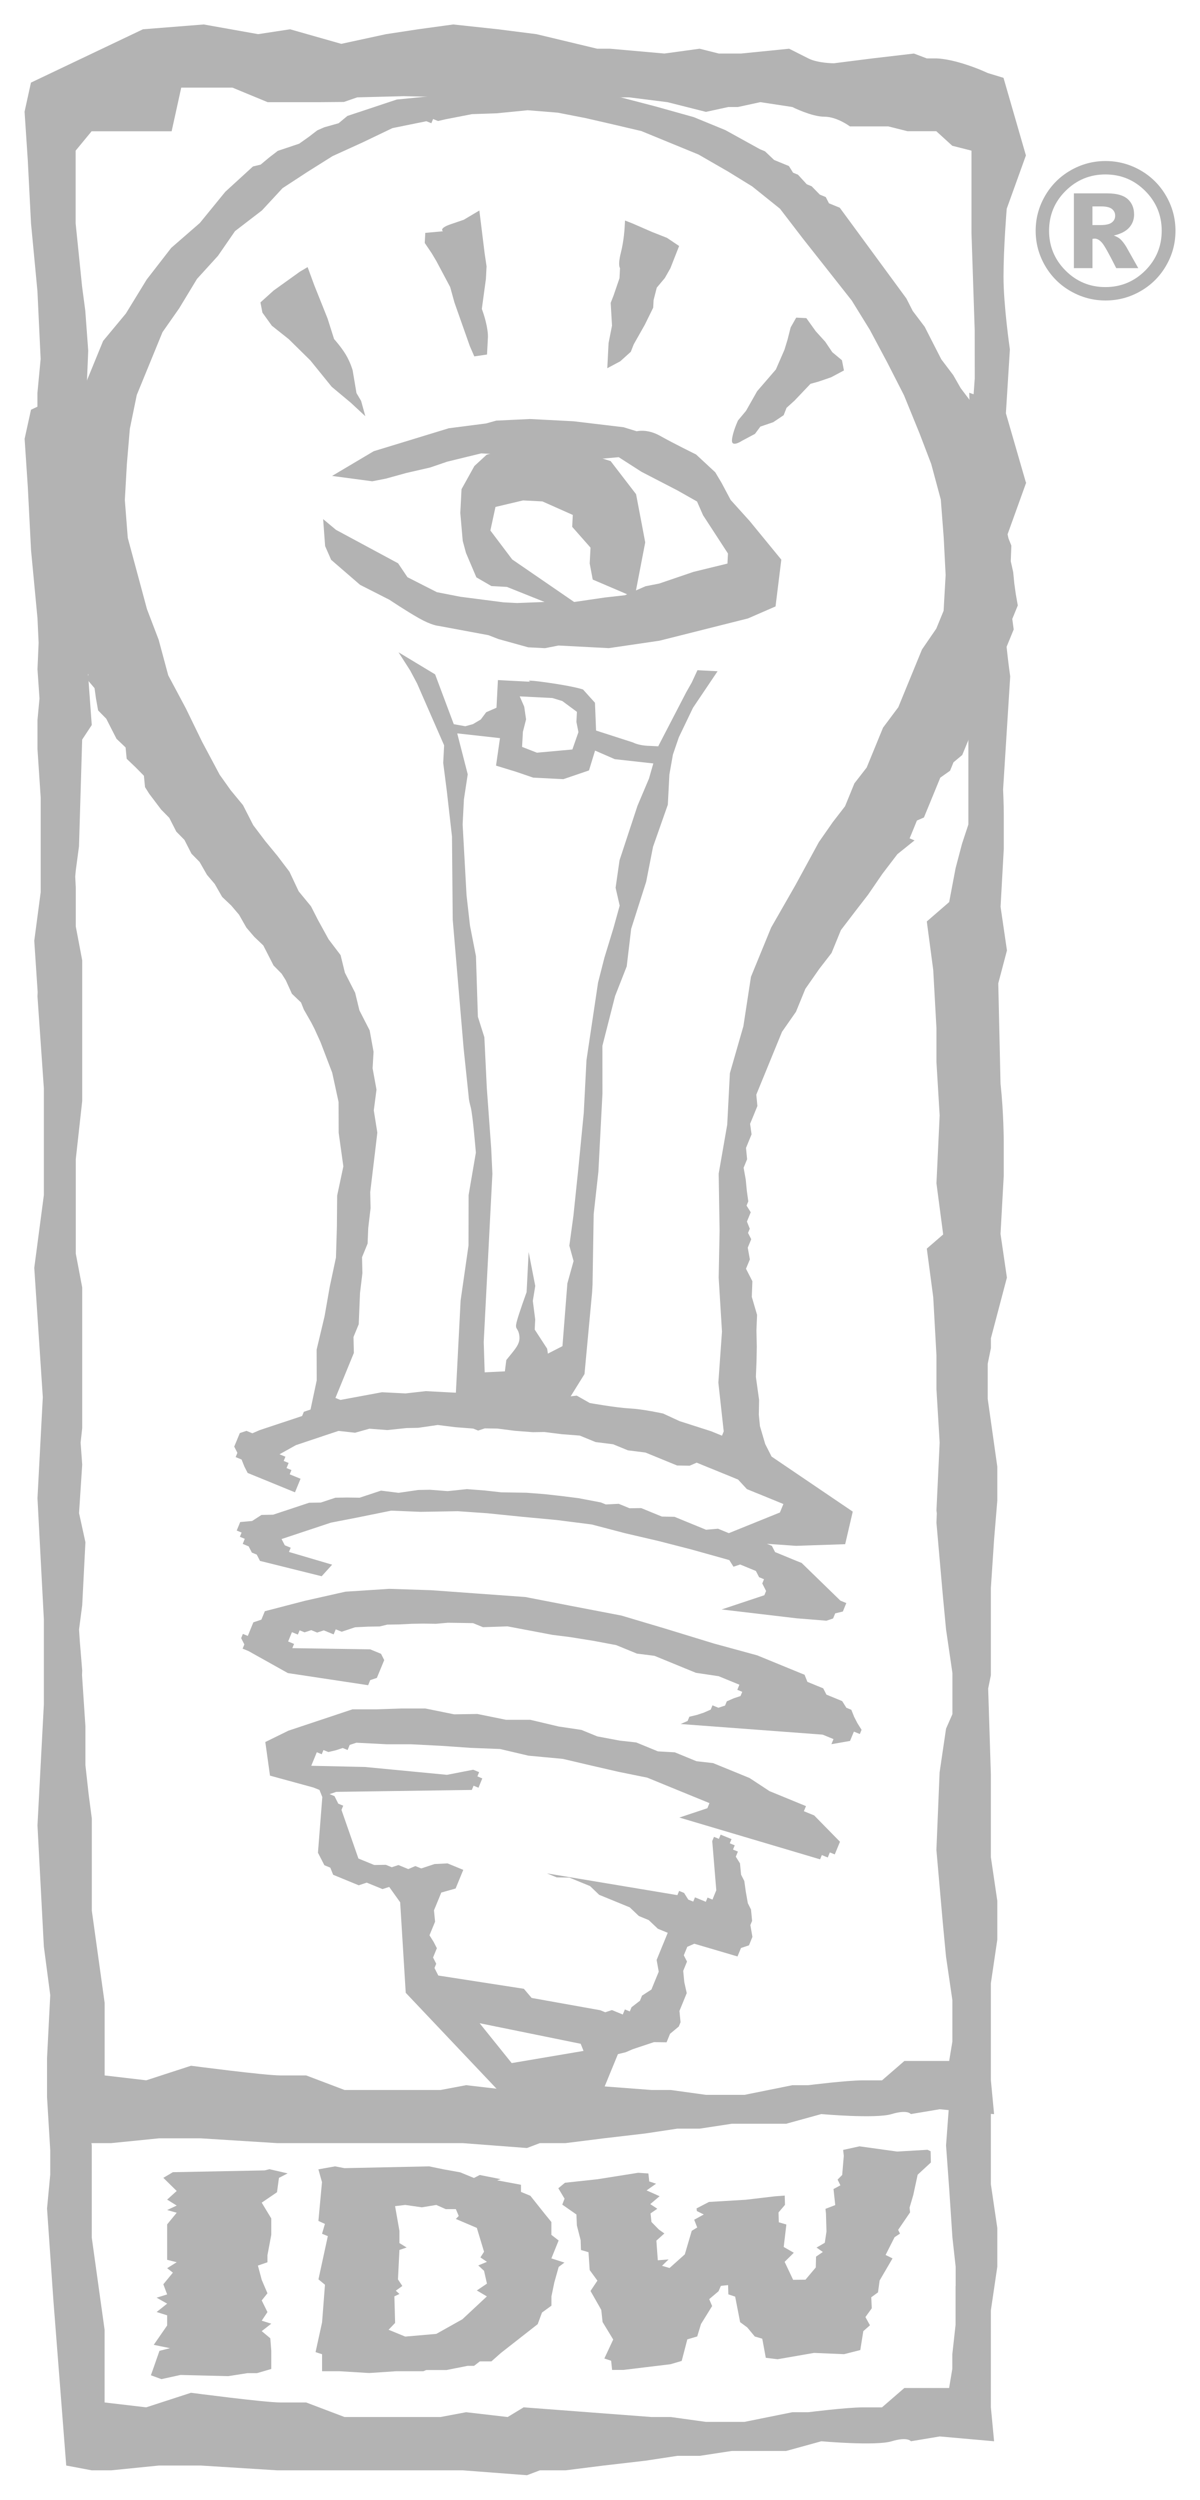 <?xml version="1.0" encoding="UTF-8" standalone="no"?>
<!-- Created with Inkscape (http://www.inkscape.org/) -->

<svg
   xmlns:dc="http://purl.org/dc/elements/1.1/"
   xmlns:cc="http://creativecommons.org/ns#"
   xmlns:rdf="http://www.w3.org/1999/02/22-rdf-syntax-ns#"
   xmlns:svg="http://www.w3.org/2000/svg"
   xmlns="http://www.w3.org/2000/svg"
   xmlns:sodipodi="http://sodipodi.sourceforge.net/DTD/sodipodi-0.dtd"
   xmlns:inkscape="http://www.inkscape.org/namespaces/inkscape"
   width="97.967"
   height="204.066"
   id="svg3777"
   version="1.1"
   inkscape:version="0.48.0 r9654"
   sodipodi:docname="IDW logo.svg">
  <title
     id="title3832">IDW Publishing logo</title>
  <defs
     id="defs3779">
    <clipPath
       id="clipPath3055"
       clipPathUnits="userSpaceOnUse">
      <path
         inkscape:connector-curvature="0"
         id="path3057"
         d="m 52,204.049 26.472,0 0,54.325 -26.472,0 0,-54.325 z" />
    </clipPath>
  </defs>
  <sodipodi:namedview
     id="base"
     pagecolor="#ffffff"
     bordercolor="#666666"
     borderopacity="1.0"
     inkscape:pageopacity="0.0"
     inkscape:pageshadow="2"
     inkscape:zoom="1.4"
     inkscape:cx="52.554984"
     inkscape:cy="63.461656"
     inkscape:document-units="px"
     inkscape:current-layer="layer1"
     showgrid="false"
     fit-margin-top="2"
     fit-margin-left="2"
     fit-margin-right="2"
     fit-margin-bottom="2"
     inkscape:window-width="1680"
     inkscape:window-height="973"
     inkscape:window-x="0"
     inkscape:window-y="25"
     inkscape:window-maximized="1" />
  <g
     inkscape:label="Layer 1"
     inkscape:groupmode="layer"
     id="layer1"
     transform="translate(-191.731,-248.9)">
    <g
       id="g3051"
       transform="matrix(3.75,0,0,-3.75,-5.381,1217.538)"
       style="fill:#b3b3b3">
      <g
         clip-path="url(#clipPath3055)"
         id="g3053"
         style="fill:#b3b3b3">
        <path
           id="path3059"
           style="fill:#b3b3b3;fill-opacity:1;fill-rule:nonzero;stroke:none"
           d="m 58.83,221.882 1.748,-0.264 0.045,0.111 0.145,0.048 0.038,0.093 0.046,0.111 0.038,0.092 0.038,0.092 -0.07,0.137 -0.107,0.044 -0.129,0.053 -1.695,0.026 0.038,0.092 -0.129,0.053 0.038,0.092 0.045,0.111 0.129,-0.053 0.038,0.093 0.108,-0.044 0.145,0.048 0.129,-0.053 0.145,0.048 0.107,-0.044 0.107,-0.044 0.046,0.111 0.129,-0.053 0.291,0.097 0.282,0.014 0.253,0.004 0.167,0.04 0.252,0.004 0.281,0.014 0.253,0.004 0.274,-0.004 0.26,0.023 0.274,-0.004 0.274,-0.005 0.215,-0.088 0.534,0.018 0.489,-0.092 0.489,-0.093 0.381,-0.048 0.518,-0.083 0.489,-0.092 0.451,-0.185 0.382,-0.048 0.451,-0.185 0.451,-0.185 0.496,-0.074 0.451,-0.185 -0.045,-0.111 0.107,-0.044 -0.038,-0.092 -0.145,-0.048 -0.153,-0.067 -0.038,-0.092 -0.145,-0.048 -0.129,0.053 -0.038,-0.093 -0.153,-0.067 -0.145,-0.048 -0.167,-0.04 -0.038,-0.092 -0.152,-0.067 3.091,-0.231 0.108,-0.044 0.129,-0.053 -0.046,-0.111 0.406,0.071 0.038,0.092 0.046,0.111 0.129,-0.053 0.038,0.092 -0.091,0.145 -0.07,0.136 -0.062,0.155 -0.108,0.044 -0.091,0.145 -0.107,0.044 -0.236,0.097 -0.07,0.137 -0.108,0.044 -0.236,0.097 -0.062,0.155 -0.107,0.043 -0.924,0.379 -0.948,0.259 -1.047,0.321 -0.961,0.286 -1.093,0.21 -0.999,0.194 -1.024,0.074 -1.023,0.074 -0.916,0.03 -0.954,-0.062 -0.884,-0.199 -0.87,-0.226 -0.038,-0.092 -0.038,-0.092 -0.174,-0.058 -0.038,-0.092 -0.038,-0.093 -0.045,-0.111 -0.107,0.044 -0.038,-0.093 0.07,-0.136 -0.038,-0.092 0.129,-0.053"
           inkscape:connector-curvature="0" />
        <path
           id="path3061"
           style="fill:#b3b3b3;fill-opacity:1;fill-rule:nonzero;stroke:none"
           d="m 74.722,245.117 -0.045,0.256 -0.032,0.229 -0.024,0.247 -0.053,0.237 0.013,0.34 -0.062,0.155 -0.053,0.237 -0.132,0.291 -0.032,0.229 -0.046,0.256 -0.094,0.383 -0.077,0.485 -0.139,0.273 -0.115,0.392 -0.094,0.384 -0.26,0.344 -0.161,0.282 -0.26,0.344 -0.223,0.436 -0.139,0.273 -0.26,0.344 -0.139,0.273 -1.449,1.974 -0.236,0.097 -0.07,0.136 -0.129,0.053 -0.177,0.181 -0.107,0.044 -0.191,0.208 -0.107,0.044 -0.091,0.145 -0.215,0.088 -0.107,0.044 -0.199,0.189 -0.107,0.044 -0.757,0.418 -0.687,0.282 -0.833,0.233 -0.725,0.189 -0.704,0.18 -0.663,0.035 -0.787,-0.023 -0.701,-0.058 -0.634,0.044 -0.739,-0.15 -0.679,-0.067 -0.61,-0.203 -0.32,-0.106 -0.145,-0.048 -0.191,-0.159 -0.312,-0.088 -0.153,-0.067 -0.183,-0.141 -0.212,-0.15 -0.29,-0.097 -0.174,-0.058 -0.183,-0.141 -0.191,-0.159 -0.167,-0.04 -0.602,-0.551 -0.554,-0.679 -0.624,-0.543 -0.533,-0.688 -0.454,-0.741 -0.495,-0.596 -0.318,-0.776 -0.318,-0.776 -0.325,-0.794 -0.058,-0.753 -0.051,-0.799 0.064,-0.824 0.032,-0.229 0.07,-0.136 -0.046,-0.111 0.053,-0.238 0.07,-0.136 0.062,-0.155 -0.038,-0.092 0.07,-0.136 0.084,-0.164 0.069,-0.136 -0.076,-0.185 0.062,-0.155 0.129,-0.053 -0.038,-0.092 0.108,-0.044 -0.038,-0.092 0.062,-0.155 -0.038,-0.092 0.091,-0.145 -0.038,-0.092 0.169,-0.199 0.032,-0.229 0.046,-0.256 0.177,-0.18 0.153,-0.3 0.07,-0.137 0.198,-0.189 0.024,-0.247 0.198,-0.189 0.177,-0.18 0.024,-0.247 0.091,-0.145 0.26,-0.344 0.177,-0.18 0.153,-0.3 0.177,-0.18 0.153,-0.3 0.177,-0.18 0.161,-0.281 0.169,-0.199 0.161,-0.281 0.199,-0.189 0.169,-0.199 0.16,-0.281 0.17,-0.199 0.198,-0.189 0.07,-0.136 0.153,-0.3 0.177,-0.18 0.091,-0.145 0.132,-0.291 0.198,-0.189 0.062,-0.155 0.161,-0.282 0.07,-0.136 0.132,-0.291 0.254,-0.665 0.139,-0.639 0.002,-0.669 0.102,-0.732 -0.135,-0.635 -0.006,-0.688 -0.02,-0.66 -0.135,-0.635 -0.113,-0.644 -0.173,-0.727 0.002,-0.669 -0.135,-0.635 -0.145,-0.049 -0.038,-0.092 -0.174,-0.058 -0.145,-0.048 -0.145,-0.048 -0.174,-0.058 -0.145,-0.048 -0.146,-0.049 -0.153,-0.067 -0.129,0.053 -0.145,-0.048 -0.038,-0.092 -0.038,-0.092 -0.046,-0.111 0.069,-0.136 -0.038,-0.092 0.129,-0.053 0.062,-0.155 0.07,-0.137 1.031,-0.422 0.121,0.295 -0.129,0.053 -0.107,0.044 0.038,0.092 -0.107,0.044 0.046,0.111 -0.108,0.044 0.038,0.092 -0.129,0.053 0.357,0.199 0.29,0.097 0.319,0.107 0.319,0.106 0.36,-0.04 0.312,0.088 0.389,-0.03 0.419,0.044 0.253,0.005 0.427,0.062 0.382,-0.048 0.389,-0.03 0.108,-0.044 0.145,0.048 0.274,-0.004 0.382,-0.049 0.389,-0.03 0.252,0.004 0.382,-0.048 0.389,-0.03 0.344,-0.141 0.382,-0.048 0.322,-0.132 0.382,-0.048 0.344,-0.141 0.344,-0.141 0.274,-0.005 0.153,0.067 0.236,-0.097 0.107,-0.043 0.215,-0.088 0.129,-0.052 0.215,-0.089 0.191,-0.207 0.215,-0.088 0.129,-0.052 0.215,-0.088 0.236,-0.097 -0.038,-0.092 -0.038,-0.092 -1.112,-0.45 -0.236,0.097 -0.26,-0.023 -0.236,0.097 -0.215,0.088 -0.236,0.097 -0.274,0.005 -0.215,0.088 -0.236,0.097 -0.253,-0.004 -0.236,0.097 -0.281,-0.014 -0.108,0.044 -0.488,0.093 -0.382,0.048 -0.36,0.04 -0.389,0.03 -0.548,0.009 -0.36,0.04 -0.389,0.03 -0.419,-0.044 -0.389,0.03 -0.253,-0.005 -0.427,-0.062 -0.382,0.048 -0.145,-0.048 -0.32,-0.106 -0.274,0.004 -0.253,-0.004 -0.32,-0.106 -0.253,-0.004 -0.319,-0.106 -0.145,-0.048 -0.32,-0.106 -0.253,-0.005 -0.204,-0.132 -0.26,-0.023 -0.038,-0.093 -0.038,-0.092 0.107,-0.044 -0.038,-0.092 0.107,-0.044 -0.045,-0.111 0.129,-0.053 0.07,-0.136 0.107,-0.044 0.07,-0.137 1.343,-0.334 0.228,0.252 -0.94,0.277 0.038,0.092 -0.129,0.053 -0.07,0.136 1.075,0.357 0.572,0.111 0.739,0.15 0.642,-0.026 0.808,0.014 0.634,-0.044 0.77,-0.078 0.749,-0.07 0.763,-0.097 0.725,-0.19 0.733,-0.171 0.704,-0.181 0.833,-0.233 0.091,-0.145 0.145,0.049 0.107,-0.044 0.107,-0.044 0.129,-0.053 0.07,-0.136 0.107,-0.044 -0.038,-0.092 0.083,-0.164 -0.038,-0.092 -0.93,-0.31 1.627,-0.192 0.655,-0.053 0.145,0.049 0.046,0.111 0.167,0.04 0.037,0.092 0.038,0.092 -0.129,0.053 -0.843,0.82 -0.129,0.052 -0.107,0.044 -0.107,0.044 -0.107,0.044 -0.129,0.053 -0.07,0.136 -0.107,0.044 0.634,-0.044 1.069,0.036 0.165,0.709 -1.767,1.198 -0.139,0.273 -0.115,0.392 -0.024,0.247 0.006,0.321 -0.07,0.503 0.014,0.34 0.006,0.321 -0.008,0.348 0.014,0.34 -0.115,0.392 0.013,0.34 -0.139,0.272 0.046,0.111 0.038,0.092 -0.046,0.256 0.038,0.092 0.038,0.092 -0.07,0.137 0.038,0.092 -0.062,0.155 0.038,0.092 0.045,0.111 -0.091,0.145 0.038,0.092 -0.032,0.229 -0.024,0.247 -0.046,0.256 0.076,0.185 -0.024,0.247 0.121,0.295 -0.032,0.229 0.084,0.203 0.075,0.185 -0.024,0.247 0.121,0.296 0.076,0.185 0.204,0.499 0.159,0.388 0.304,0.436 0.204,0.499 0.304,0.436 0.266,0.344 0.204,0.499 0.326,0.427 0.266,0.344 0.312,0.455 0.326,0.427 0.373,0.3 -0.107,0.044 0.046,0.111 0.038,0.093 0.075,0.184 0.153,0.067 0.076,0.185 0.038,0.092 0.083,0.203 0.038,0.092 0.083,0.203 0.038,0.092 0.212,0.15 0.038,0.092 0.037,0.092 0.191,0.159 0.076,0.185 0.121,0.295 0.083,0.203 0.076,0.185 0.121,0.295 0.083,0.203 0.228,0.252 0.076,0.185 -0.024,0.247 0.076,0.185 0.121,0.295 0.083,0.203 -0.031,0.229 0.121,0.296 z m -7.365,-17.75 -0.357,0.165 c 0,0 -0.434,0.096 -0.726,0.111 -0.292,0.015 -0.871,0.118 -0.871,0.118 l -0.284,0.161 -0.442,-0.05 -1.021,0.053 -0.292,0.015 -0.802,0.042 -0.219,0.011 -0.511,0.027 -0.441,-0.05 -0.511,0.026 -0.907,-0.168 -0.107,0.044 0.121,0.295 0.121,0.296 0.159,0.388 -0.008,0.348 0.114,0.277 0.014,0.34 0.014,0.34 0.052,0.431 -0.008,0.348 0.121,0.296 0.014,0.34 0.051,0.432 -0.008,0.348 0.052,0.432 0.052,0.432 0.051,0.432 -0.077,0.485 0.059,0.451 -0.085,0.466 0.021,0.358 -0.085,0.466 -0.223,0.436 -0.093,0.383 -0.223,0.437 -0.094,0.383 -0.261,0.344 -0.23,0.418 -0.153,0.3 -0.268,0.326 -0.201,0.427 -0.261,0.344 -0.268,0.326 -0.26,0.344 -0.223,0.436 -0.268,0.325 -0.239,0.336 -0.383,0.718 -0.354,0.728 -0.383,0.718 -0.209,0.776 -0.254,0.665 -0.209,0.776 -0.209,0.776 -0.064,0.824 0.044,0.78 0.065,0.771 0.151,0.736 0.318,0.776 0.242,0.591 0.364,0.52 0.387,0.639 0.457,0.503 0.371,0.538 0.586,0.45 0.449,0.485 0.548,0.358 0.541,0.34 0.648,0.295 0.655,0.314 0.739,0.15 0.108,-0.044 0.038,0.092 0.107,-0.044 0.167,0.039 0.572,0.111 0.534,0.018 0.68,0.067 0.655,-0.053 0.604,-0.118 0.596,-0.137 0.618,-0.145 0.687,-0.282 0.558,-0.229 0.649,-0.374 0.521,-0.321 0.604,-0.485 0.507,-0.661 0.528,-0.669 0.528,-0.67 0.392,-0.635 0.383,-0.718 0.362,-0.709 0.338,-0.829 0.254,-0.665 0.209,-0.776 0.063,-0.824 0.042,-0.816 -0.044,-0.78 -0.159,-0.388 -0.312,-0.455 -0.159,-0.388 -0.197,-0.48 -0.159,-0.388 -0.333,-0.446 -0.159,-0.388 -0.197,-0.48 -0.267,-0.344 -0.204,-0.499 -0.266,-0.344 -0.304,-0.436 -0.509,-0.935 -0.53,-0.926 -0.439,-1.071 -0.165,-1.076 -0.294,-1.023 -0.058,-1.12 -0.186,-1.067 0.02,-1.238 -0.02,-1.027 0.072,-1.173 -0.079,-1.111 0.117,-1.062 -0.038,-0.093 -0.129,0.053 -0.108,0.044"
           inkscape:connector-curvature="0" />
        <path
           id="path3063"
           style="fill:#b3b3b3;fill-opacity:1;fill-rule:nonzero;stroke:none"
           d="m 59.793,247.943 0.906,0.538 1.635,0.5 0.81,0.104 0.223,0.062 0.733,0.035 0.292,-0.015 0.656,-0.034 1.09,-0.13 0.288,-0.088 c 0,0 0.222,0.061 0.507,-0.099 0.284,-0.161 0.784,-0.406 0.784,-0.406 l 0.418,-0.388 0.135,-0.226 0.2,-0.376 0.415,-0.46 0.688,-0.84 -0.126,-1.018 -0.599,-0.261 -1.927,-0.485 -1.105,-0.162 -1.094,0.057 -0.296,-0.058 -0.364,0.019 -0.649,0.18 -0.215,0.084 -1.087,0.202 c 0,0 -0.146,0.008 -0.43,0.169 -0.284,0.161 -0.638,0.399 -0.638,0.399 l -0.641,0.326 -0.63,0.545 -0.131,0.299 -0.043,0.587 0.28,-0.234 1.352,-0.728 0.204,-0.303 0.641,-0.326 0.507,-0.099 0.945,-0.122 0.292,-0.015 0.806,0.031 0.365,-0.019 0.737,0.108 0.442,0.05 0.449,0.196 0.296,0.058 0.745,0.254 0.741,0.181 0.011,0.219 -0.542,0.833 -0.131,0.299 -0.426,0.241 -0.784,0.406 -0.495,0.318 -0.514,-0.046 -1.094,0.057 -1.386,0.072 -0.741,-0.181 -0.372,-0.127 -0.518,-0.119 -0.445,-0.123 -0.296,-0.058"
           inkscape:connector-curvature="0" />
        <path
           id="path3065"
           style="fill:#b3b3b3;fill-opacity:1;fill-rule:nonzero;stroke:none"
           d="m 66.379,245.297 0.231,1.199 -0.066,0.35 -0.133,0.699 -0.554,0.721 -0.666,0.207 -1.176,0.147 -0.342,-0.069 -0.515,-0.146 -0.267,-0.246 -0.28,-0.504 -0.027,-0.518 0.053,-0.608 0.071,-0.263 0.226,-0.531 0.328,-0.19 0.337,-0.018 0.497,-0.199 0.497,-0.199 0.754,-0.126 -0.816,0.561 -0.817,0.561 -0.475,0.63 0.111,0.513 0.6,0.142 0.422,-0.022 0.661,-0.294 -0.013,-0.259 0.399,-0.453 -0.018,-0.345 0.066,-0.35"
           inkscape:connector-curvature="0" />
        <path
           id="path3067"
           style="fill:#b3b3b3;fill-opacity:1;fill-rule:nonzero;stroke:none"
           d="m 61.239,244.104 0.254,-0.397 0.15,-0.282 0.245,-0.561 0.344,-0.786 -0.02,-0.383 0.078,-0.607 0.113,-0.993 0.002,-0.227 0.014,-1.583 0.238,-2.81 0.11,-1.048 c 0,0 -0.003,-0.055 0.043,-0.222 0.046,-0.167 0.113,-0.993 0.113,-0.993 l -0.158,-0.924 -0.002,-1.097 -0.172,-1.198 -0.028,-0.547 -0.076,-1.477 -0.08,-0.489 2.243,-0.116 0.638,1.027 0.166,1.783 0.009,0.164 0.025,1.535 0.103,0.927 0.028,0.547 0.04,0.766 0.02,0.383 -8e-4,1.042 0.276,1.083 0.253,0.645 0.097,0.818 0.327,1.026 0.149,0.76 0.322,0.916 0.034,0.656 0.077,0.435 0.129,0.377 0.308,0.642 0.535,0.795 -0.438,0.023 -0.124,-0.268 -0.121,-0.213 -0.609,-1.175 -0.201,-0.703 -0.25,-0.591 -0.391,-1.187 -0.086,-0.599 0.089,-0.389 -0.135,-0.487 -0.198,-0.648 -0.138,-0.541 -0.252,-1.688 -0.045,-0.875 -0.014,-0.273 -0.117,-1.201 -0.108,-1.037 -0.089,-0.653 0.092,-0.334 -0.135,-0.487 -0.107,-1.366 -0.583,-0.299 -0.063,-0.161 -0.498,-0.084 -0.172,-0.008 -0.377,-0.018 -0.021,0.659 0.045,0.875 0.065,1.258 0.028,0.547 0.051,0.985 -0.026,0.55 -0.096,1.321 -0.053,1.1 -0.141,0.446 -0.042,1.319 -0.13,0.665 -0.075,0.662 -0.085,1.54 0.028,0.547 0.083,0.544 -0.228,0.889 -0.482,1.287"
           inkscape:connector-curvature="0" />
        <path
           id="path3069"
           style="fill:#b3b3b3;fill-opacity:1;fill-rule:nonzero;stroke:none"
           d="m 60.204,249.533 -0.42,0.351 -0.464,0.573 -0.47,0.463 -0.369,0.293 -0.205,0.285 -0.043,0.222 0.287,0.259 0.57,0.409 0.17,0.101 0.144,-0.392 0.291,-0.728 0.141,-0.446 c 0,0 0.156,-0.173 0.257,-0.342 0.101,-0.17 0.147,-0.337 0.147,-0.337 l 0.084,-0.498 0.101,-0.17 0.092,-0.334"
           inkscape:connector-curvature="0" />
        <path
           id="path3071"
           style="fill:#b3b3b3;fill-opacity:1;fill-rule:nonzero;stroke:none"
           d="m 61.822,253.234 0.386,0.035 c 0,0 -0.106,0.06 0.172,0.155 0.279,0.095 0.279,0.095 0.279,0.095 l 0.34,0.202 0.116,-0.939 0.041,-0.276 -0.014,-0.273 -0.089,-0.654 c 0.144,-0.392 0.133,-0.61 0.133,-0.61 l -0.02,-0.383 -0.277,-0.041 -0.098,0.225 -0.335,0.95 -0.092,0.334 -0.3,0.564 -0.101,0.17 -0.153,0.227"
           inkscape:connector-curvature="0" />
        <path
           id="path3073"
           style="fill:#b3b3b3;fill-opacity:1;fill-rule:nonzero;stroke:none"
           d="m 66.17,253.503 0.161,-0.063 0.429,-0.187 0.323,-0.127 0.265,-0.178 -0.19,-0.484 -0.121,-0.213 -0.176,-0.21 -0.069,-0.271 -0.008,-0.164 -0.184,-0.374 -0.241,-0.426 -0.063,-0.161 -0.23,-0.207 -0.282,-0.15 0.028,0.547 0.075,0.38 -0.029,0.495 0.063,0.161 0.129,0.377 0.011,0.219 c 0,0 -0.052,0.058 0.017,0.328 0.069,0.271 0.083,0.544 0.083,0.544"
           inkscape:connector-curvature="0" />
        <path
           id="path3075"
           style="fill:#b3b3b3;fill-opacity:1;fill-rule:nonzero;stroke:none"
           d="m 70.118,251.378 0.204,-0.285 0.208,-0.23 0.153,-0.227 0.21,-0.175 0.043,-0.222 -0.282,-0.15 -0.279,-0.095 -0.167,-0.046 -0.348,-0.366 -0.173,-0.156 -0.063,-0.161 -0.228,-0.153 -0.279,-0.095 -0.118,-0.159 -0.282,-0.15 c 0,0 -0.227,-0.153 -0.219,0.011 0.008,0.164 0.132,0.432 0.132,0.432 l 0.175,0.21 0.241,0.426 0.408,0.473 0.187,0.429 0.066,0.216 0.069,0.271 0.121,0.213"
           inkscape:connector-curvature="0" />
        <path
           id="path3077"
           style="fill:#b3b3b3;fill-opacity:1;fill-rule:nonzero;stroke:none"
           d="m 63.586,228.697 c 0.196,0.246 0.31,0.35 0.283,0.534 -0.027,0.184 -0.103,0.115 -0.058,0.295 0.046,0.18 0.216,0.647 0.216,0.647 l 0.01,0.183 c -1e-4,0 0.002,0.036 0.009,0.182 0.007,0.146 0.026,0.511 0.026,0.511 l 0.144,-0.739 -0.053,-0.326 0.052,-0.405 -0.011,-0.219 0.271,-0.416 0.054,-0.369 -0.236,-0.317 -0.626,-0.077 -0.146,0.008"
           inkscape:connector-curvature="0" />
        <path
           id="path3079"
           style="fill:#b3b3b3;fill-opacity:1;fill-rule:nonzero;stroke:none"
           d="m 66.674,242.067 c -0.219,0.011 -0.325,0.072 -0.325,0.072 l -0.809,0.261 -0.024,0.605 -0.259,0.288 c 0,0 -0.161,0.063 -0.76,0.149 -0.599,0.086 -0.383,0.02 -0.383,0.02 l -0.711,0.037 -0.031,-0.602 -0.224,-0.098 -0.118,-0.158 -0.17,-0.101 -0.167,-0.046 -0.435,0.077 -0.025,-0.492 0.288,0.259 0.927,-0.103 -0.086,-0.599 0.432,-0.132 0.377,-0.129 0.493,-0.025 0.164,-0.008 0.558,0.19 0.132,0.432 0.429,-0.187 0.927,-0.103 0.02,0.383 c 0,0 0,0 -0.219,0.011 z m -1.65,-0.079 -0.386,-0.035 -0.386,-0.035 -0.323,0.126 0.009,0.164 0.009,0.164 0.069,0.271 -0.04,0.276 -0.098,0.225 0.274,-0.014 0.438,-0.022 0.216,-0.066 0.317,-0.235 -0.011,-0.219 0.044,-0.222"
           inkscape:connector-curvature="0" />
        <path
           id="path3081"
           style="fill:#b3b3b3;fill-opacity:1;fill-rule:nonzero;stroke:none"
           d="m 70.279,218.787 -0.107,0.044 -0.108,0.044 0.046,0.111 -0.129,0.053 -0.107,0.044 -0.107,0.044 -0.129,0.053 -0.322,0.132 -0.435,0.286 -0.344,0.141 -0.451,0.184 -0.36,0.04 -0.472,0.194 -0.368,0.021 -0.472,0.194 -0.36,0.04 -0.489,0.092 -0.344,0.141 -0.496,0.074 -0.618,0.146 -0.527,0 -0.625,0.127 -0.505,-0.008 -0.625,0.127 -0.527,0 -0.534,-0.018 -0.527,3e-4 -0.465,-0.155 -0.465,-0.155 -0.465,-0.155 -0.503,-0.247 0.102,-0.732 0.948,-0.259 0.129,-0.052 0.062,-0.155 -0.095,-1.212 0.07,-0.136 0.07,-0.136 0.129,-0.053 0.062,-0.155 0.107,-0.044 0.107,-0.044 0.236,-0.097 0.107,-0.044 0.174,0.058 0.215,-0.088 0.129,-0.053 0.145,0.048 0.239,-0.335 0.121,-1.97 2.136,-2.256 0.107,-0.044 0.236,-0.097 0.107,-0.044 0.107,-0.044 0.274,-0.004 0.107,-0.044 0.174,0.058 0.215,-0.088 0.145,0.049 0.167,0.039 0.153,0.067 0.145,0.048 0.038,0.092 0.038,0.092 0.153,0.067 0.076,0.184 0.045,0.111 0.038,0.092 0.038,0.092 0.038,0.092 0.045,0.111 0.038,0.092 0.167,0.04 0.153,0.066 0.465,0.155 0.274,-0.004 0.075,0.185 0.191,0.159 0.038,0.092 -0.024,0.247 0.076,0.185 0.083,0.203 -0.053,0.237 -0.024,0.247 0.083,0.203 -0.07,0.136 0.076,0.185 0.153,0.067 0.94,-0.277 0.076,0.184 0.174,0.058 0.075,0.185 -0.045,0.256 0.038,0.092 -0.024,0.247 -0.069,0.137 -0.045,0.256 -0.032,0.228 -0.07,0.137 -0.024,0.247 -0.091,0.145 0.046,0.111 -0.107,0.044 0.038,0.092 -0.108,0.044 0.038,0.092 -0.129,0.053 -0.108,0.044 -0.038,-0.092 -0.107,0.044 -0.038,-0.092 0.088,-1.071 -0.038,-0.092 -0.045,-0.111 -0.107,0.044 -0.038,-0.092 -0.129,0.053 -0.107,0.044 -0.038,-0.093 -0.108,0.044 -0.091,0.145 -0.108,0.044 -0.038,-0.092 -2.841,0.474 0.215,-0.088 0.274,-0.004 0.215,-0.088 0.236,-0.097 0.198,-0.19 0.215,-0.088 0.236,-0.097 0.215,-0.088 0.199,-0.189 0.214,-0.088 0.199,-0.189 0.215,-0.088 -0.083,-0.203 -0.038,-0.092 -0.038,-0.093 -0.083,-0.203 0.046,-0.256 -0.038,-0.092 -0.076,-0.185 -0.045,-0.111 -0.205,-0.133 -0.045,-0.111 -0.183,-0.141 -0.038,-0.092 -0.107,0.044 -0.046,-0.111 -0.107,0.044 -0.129,0.053 -0.145,-0.048 -0.107,0.044 -1.496,0.268 -0.169,0.199 -1.863,0.289 -0.083,0.164 0.038,0.092 -0.069,0.136 0.083,0.203 -0.07,0.136 -0.091,0.145 0.084,0.203 0.038,0.093 -0.024,0.247 0.038,0.092 0.038,0.092 0.083,0.203 0.312,0.088 0.121,0.295 0.046,0.111 -0.129,0.053 -0.107,0.044 -0.107,0.044 -0.282,-0.014 -0.145,-0.048 -0.145,-0.048 -0.129,0.052 -0.153,-0.066 -0.215,0.088 -0.145,-0.048 -0.129,0.053 -0.253,-0.004 -0.129,0.053 -0.215,0.088 -0.369,1.058 0.038,0.092 -0.107,0.044 -0.083,0.164 -0.107,0.044 0.145,0.049 2.952,0.042 0.038,0.092 0.107,-0.044 0.045,0.111 0.038,0.092 -0.107,0.044 0.038,0.092 -0.129,0.053 -0.572,-0.111 -1.786,0.171 -1.168,0.026 0.038,0.092 0.038,0.092 0.045,0.111 0.107,-0.044 0.038,0.092 0.107,-0.044 0.167,0.04 0.145,0.048 0.107,-0.044 0.045,0.111 0.145,0.048 0.663,-0.034 0.526,0 0.663,-0.034 0.634,-0.044 0.642,-0.025 0.618,-0.145 0.749,-0.07 0.618,-0.145 0.596,-0.137 0.625,-0.127 0.666,-0.273 0.58,-0.237 0.107,-0.044 -0.045,-0.111 -0.61,-0.203 3.064,-0.91 0.038,0.093 0.129,-0.053 0.045,0.111 0.107,-0.044 0.038,0.092 0.038,0.092 0.038,0.092 -0.566,0.577 z m -5.074,-4.975 0.062,-0.155 -1.564,-0.265 -0.698,0.868"
           inkscape:connector-curvature="0" />
        <path
           id="path3083"
           style="fill:#b3b3b3;fill-opacity:1;fill-rule:nonzero;stroke:none"
           d="m 58.636,210.893 -0.042,-0.312 -0.333,-0.227 0.208,-0.344 0,-0.357 -0.083,-0.442 0,-0.155 -0.208,-0.072 0.083,-0.311 0.125,-0.292 -0.125,-0.156 0.125,-0.253 -0.125,-0.188 0.208,-0.065 -0.208,-0.162 0.187,-0.156 0.021,-0.272 0,-0.396 -0.312,-0.091 -0.208,0 -0.416,-0.065 -1.04,0.026 -0.416,-0.091 -0.229,0.084 0.062,0.175 0.125,0.357 0.229,0.058 -0.354,0.072 0.292,0.422 0,0.221 -0.229,0.072 0.229,0.182 -0.229,0.13 0.229,0.071 -0.083,0.221 0.208,0.253 -0.125,0.097 0.208,0.13 -0.208,0.052 0,0.357 0,0.415 0.208,0.253 -0.208,0.059 0.208,0.097 -0.208,0.13 0.208,0.188 -0.291,0.286 0.208,0.123 1.998,0.039 0.104,0.026 0.396,-0.091"
           inkscape:connector-curvature="0" />
        <path
           id="path3085"
           style="fill:#b3b3b3;fill-opacity:1;fill-rule:nonzero;stroke:none"
           d="m 63.165,208.315 -0.536,-0.5 -0.567,-0.318 -0.677,-0.059 -0.362,0.149 0.142,0.149 -0.016,0.578 0.11,0.052 -0.079,0.071 0.142,0.103 -0.095,0.143 0.032,0.642 0.157,0.052 -0.157,0.097 0,0.266 -0.095,0.538 0.221,0.026 0.362,-0.052 0.315,0.052 0.204,-0.091 0.221,0 0.063,-0.149 -0.063,-0.065 0.457,-0.195 0.157,-0.519 -0.079,-0.123 0.142,-0.097 -0.189,-0.078 0.126,-0.117 0.063,-0.279 -0.22,-0.149 0.22,-0.13 z m 1.686,0.734 -0.284,0.091 0.158,0.39 -0.158,0.123 0,0.279 -0.142,0.175 -0.315,0.396 -0.205,0.085 0,0.155 -0.52,0.097 0.079,0.026 -0.457,0.09 -0.126,-0.065 -0.299,0.123 -0.362,0.065 -0.315,0.065 -1.843,-0.039 -0.205,0.039 -0.362,-0.065 0.078,-0.279 -0.078,-0.844 0.142,-0.065 -0.063,-0.214 0.126,-0.052 -0.204,-0.941 0.142,-0.117 -0.063,-0.818 -0.142,-0.649 0.142,-0.046 0,-0.37 0.378,0 0.646,-0.039 0.583,0.039 0.598,0 0.063,0.026 0.441,0 0.457,0.091 0.142,0 0.126,0.097 0.252,0 0.205,0.182 0.803,0.629 0.094,0.253 0.205,0.149 0,0.201 0.063,0.305 0.095,0.338"
           inkscape:connector-curvature="0" />
        <path
           id="path3087"
           style="fill:#b3b3b3;fill-opacity:1;fill-rule:nonzero;stroke:none"
           d="m 72.829,211.228 -0.288,-0.266 -0.095,-0.441 -0.081,-0.276 0.011,-0.103 -0.26,-0.381 0.041,-0.081 -0.118,-0.078 -0.196,-0.387 0.151,-0.075 -0.281,-0.481 -0.035,-0.258 -0.147,-0.107 0.011,-0.24 -0.138,-0.191 0.099,-0.179 -0.145,-0.127 -0.066,-0.412 -0.355,-0.09 -0.652,0.028 -0.793,-0.138 -0.257,0.031 -0.077,0.416 -0.163,0.048 -0.164,0.198 -0.155,0.114 -0.108,0.556 -0.148,0.049 -0.006,0.202 -0.157,-0.017 -0.051,-0.117 -0.203,-0.172 0.064,-0.15 -0.243,-0.392 -0.082,-0.27 -0.215,-0.063 -0.123,-0.47 -0.246,-0.072 -0.531,-0.064 -0.485,-0.059 -0.253,-10e-4 -0.021,0.2 -0.148,0.049 0.193,0.413 -0.231,0.38 -0.029,0.265 -0.234,0.412 0.15,0.225 -0.168,0.23 -0.026,0.389 -0.164,0.048 -0.007,0.215 -0.082,0.318 -0.01,0.24 -0.308,0.215 0.05,0.129 -0.136,0.227 0.145,0.12 0.705,0.076 0.888,0.141 0.223,-0.015 0.019,-0.174 0.148,-0.049 -0.206,-0.146 0.283,-0.126 -0.203,-0.172 0.153,-0.101 -0.147,-0.101 0.02,-0.187 0.161,-0.165 0.12,-0.085 -0.174,-0.156 0.031,-0.428 0.235,0.019 -0.143,-0.139 0.164,-0.048 0.332,0.297 0.151,0.513 0.119,0.072 -0.066,0.169 0.209,0.114 -0.151,0.075 -0.006,0.058 0.27,0.14 0.803,0.048 0.626,0.074 0.22,0.017 0.006,-0.202 -0.141,-0.166 0.007,-0.214 0.164,-0.048 -0.058,-0.489 0.22,-0.126 -0.2,-0.198 0.185,-0.391 0.269,0.003 0.224,0.266 0.006,0.236 0.148,0.101 -0.137,0.096 0.179,0.104 0.037,0.245 -0.011,0.391 -0.011,0.103 0.213,0.082 -0.038,0.349 0.15,0.081 -0.061,0.124 0.1,0.102 0.035,0.416 -0.014,0.129 0.356,0.078 0.82,-0.114 0.661,0.039 0.067,-0.032"
           inkscape:connector-curvature="0" />
        <path
           id="path3089"
           style="fill:#b3b3b3;fill-opacity:1;fill-rule:nonzero;stroke:none"
           d="m 74.898,247.799 -0.436,1.508 0.087,1.391 c 0,0 -0.139,0.95 -0.139,1.583 0,0.633 0.07,1.478 0.07,1.478 l 0.418,1.161 -0.488,1.689 -0.348,0.106 c 0,0 -0.209,0.105 -0.557,0.211 -0.348,0.106 -0.557,0.106 -0.557,0.106 l -0.209,0 -0.279,0.106 -0.906,-0.106 -0.836,-0.106 c 0,0 -0.348,0 -0.557,0.106 -0.209,0.106 -0.418,0.211 -0.418,0.211 l -1.045,-0.105 -0.487,0 -0.418,0.105 -0.766,-0.105 -1.184,0.105 -0.279,0 -1.323,0.317 -0.836,0.106 -0.975,0.105 -0.766,-0.105 -0.696,-0.106 -0.975,-0.211 -1.115,0.317 -0.696,-0.106 -1.184,0.211 -1.323,-0.105 -2.438,-1.161 -0.139,-0.633 0.07,-1.055 0.07,-1.372 0.14,-1.478 0.07,-1.478 -0.07,-0.739 0,-0.3 -0.14,-0.066 -0.139,-0.633 0.07,-1.055 0.07,-1.372 0.14,-1.478 0.025,-0.537 -0.025,-0.575 0.044,-0.637 -0.044,-0.468 0,-0.633 0.07,-1.055 0,-1.266 0,-0.794 -0.14,-1.057 0.074,-1.119 -0.004,-0.091 0.139,-2.005 0,-1.478 0,-0.844 -0.209,-1.583 0.186,-2.816 -0.116,-2.2 0.139,-2.639 0,-1.527 0,-0.317 -0.139,-2.639 0.139,-2.639 0.139,-1.056 -0.07,-1.372 0,-0.845 0.07,-1.161 0,-0.528 -0.07,-0.739 0.139,-2.006 0.279,-3.589 0.557,-0.105 0.418,0 1.045,0.105 0.906,0 1.672,-0.105 2.299,0 0.975,0 0.766,0 1.393,-0.106 0.279,0.106 0.557,0 0.836,0.105 0.906,0.105 0.697,0.106 0.487,0 0.696,0.106 c 0,0 0.836,0 1.184,0 l 0.766,0.211 c 0,0 1.184,-0.106 1.532,0 0.348,0.105 0.418,0 0.418,0 l 0.627,0.105 1.184,-0.105 -0.07,0.739 0,1.267 0,0.844 0.14,0.95 0,0.844 -0.14,0.95 c 0,0 0,0.975 0,1.533 l 0.07,-0.006 -0.07,0.738 0,1.267 0,0.845 0.14,0.95 0,0.844 -0.14,0.95 c 0,0 0,1.372 0,1.794 l -0.059,1.877 0.059,0.291 0,1.056 0,0.844 0.07,1.056 0.07,0.844 0,0.739 -0.209,1.478 0,0.761 0.07,0.344 0,0.214 0.348,1.319 -0.139,0.95 0.07,1.266 0,0.739 c 0,0 0,0.633 -0.07,1.267 l -0.049,2.184 0.189,0.716 -0.139,0.95 0.07,1.266 0,0.739 c 0,0 -2e-4,0.229 -0.015,0.549 l 0.155,2.462 c 0,0 -0.139,0.95 -0.139,1.583 0,0.633 0.07,1.478 0.07,1.478 l 0.418,1.161 z m -1.532,-39.264 0,-0.844 -0.07,-0.633 0,-0.317 -0.07,-0.422 -0.975,0 -0.487,-0.422 c 0,0 -0.07,0 -0.418,0 -0.348,0 -1.184,-0.105 -1.184,-0.105 l -0.348,0 -1.045,-0.211 -0.488,0 -0.348,0 -0.766,0.106 -0.418,0 -2.786,0.211 -0.348,-0.211 -0.905,0.105 -0.557,-0.105 -0.766,0 -0.766,0 -0.557,0 -0.836,0.317 c 0,0 -0.209,0 -0.557,0 -0.348,0 -1.95,0.211 -1.95,0.211 l -0.975,-0.317 -0.906,0.106 0,0.317 0,0.317 0,0.95 -0.279,2.005 0,0.317 0,0.739 0,0.95 -0.007,0.051 0.007,-10e-4 0.418,0 1.045,0.105 0.906,0 1.672,-0.105 2.299,0 0.975,0 0.766,0 1.393,-0.106 0.279,0.106 0.557,0 0.836,0.105 0.906,0.106 0.697,0.105 0.487,0 0.696,0.106 c 0,0 0.836,0 1.184,0 l 0.766,0.211 c 0,0 1.184,-0.106 1.532,0 0.348,0.105 0.418,0 0.418,0 l 0.627,0.105 0.196,-0.018 -0.057,-0.77 0.069,-0.95 0.07,-1.056 0.07,-0.633 0,-0.422 z m 0.418,41.53 -0.025,-0.345 c -0.029,0.011 -0.062,0.022 -0.095,0.034 l 0.051,-1.849 0,-0.48 -0.07,-0.737 0,-1.372 0,-0.739 0,-0.633 0,-0.528 0,-0.528 0,-0.422 0,-0.633 0,-1.478 -0.139,-0.422 -0.139,-0.528 -0.14,-0.739 -0.487,-0.422 0.14,-1.055 0.07,-1.267 0,-0.739 0.07,-1.161 -0.07,-1.478 0.139,-1.056 0.007,-0.058 -0.356,-0.308 0.14,-1.056 0.07,-1.266 0,-0.739 0.07,-1.161 -0.07,-1.478 0.008,-0.064 -0.008,-0.204 0.139,-1.583 0.07,-0.739 0.139,-0.95 0,-0.893 -0.139,-0.317 -0.14,-0.95 -0.07,-1.689 0.139,-1.583 0.07,-0.739 0.139,-0.95 0,-0.584 0,-0.317 -0.07,-0.422 -0.975,0 -0.487,-0.422 c 0,0 -0.07,0 -0.418,0 -0.348,0 -1.184,-0.105 -1.184,-0.105 l -0.348,0 -1.045,-0.211 -0.488,0 -0.348,0 -0.766,0.106 -0.418,0 -2.786,0.211 -0.348,-0.211 -0.905,0.105 -0.557,-0.105 -0.766,0 -0.766,0 -0.557,0 -0.836,0.317 c 0,0 -0.209,0 -0.557,0 -0.348,0 -1.95,0.211 -1.95,0.211 l -0.975,-0.317 -0.906,0.106 0,0.316 0,0.317 0,0.95 -0.279,2.005 0,0.317 0,0.739 0,0.95 -0.069,0.527 -0.07,0.633 0,0.844 -0.074,1.118 0.004,0.099 -0.053,0.644 -0.016,0.249 0.069,0.528 0.07,1.372 -0.139,0.634 0.069,1.055 -0.035,0.478 0.035,0.317 0,1.583 0,0.739 0,0.739 -0.14,0.739 0,0.577 0,0.267 0,0.682 0,0.528 0.14,1.267 0,1.583 0,0.739 0,0.739 -0.14,0.739 0,0.845 -0.012,0.242 0.012,0.131 0.07,0.527 0.069,2.322 0.209,0.317 -0.139,1.9 -0.07,0.528 -0.14,1.372 0,0.155 0.07,0.528 0.03,1.022 0.094,0.114 0,0.657 0.078,1.873 -0.064,0.872 -0.07,0.528 -0.14,1.372 0,0.422 0,0.528 0,0.633 0.348,0.422 1.742,0 0.209,0.95 1.115,0 0.766,-0.317 0.418,0 0.697,0 0.545,0.005 0.29,0.1 1.014,0.026 1.145,-0.026 0.348,0.106 0.836,0 0.418,0 c 0,0 0.487,0 0.766,0 0.278,0 0.557,-0.106 0.557,-0.106 l 0.348,0 0.488,0 0.836,-0.105 0.836,-0.211 0.487,0.106 0.209,0 0.488,0.106 0.696,-0.106 c 0,0 0.418,-0.211 0.697,-0.211 0.278,0 0.557,-0.211 0.557,-0.211 l 0.836,0 0.418,-0.105 0.627,0 0.348,-0.317 0.418,-0.106 0,-0.95 0,-0.844 0.07,-2.111"
           inkscape:connector-curvature="0" />
        <path
           id="path3091"
           style="fill:#b3b3b3;fill-opacity:1;fill-rule:nonzero;stroke:none"
           d="m 78.154,253.28 c 0,-0.272 -0.068,-0.526 -0.204,-0.76 -0.136,-0.235 -0.322,-0.42 -0.557,-0.555 -0.235,-0.135 -0.489,-0.203 -0.762,-0.203 -0.271,0 -0.524,0.068 -0.76,0.203 -0.235,0.135 -0.421,0.321 -0.557,0.555 -0.136,0.235 -0.204,0.488 -0.204,0.76 0,0.271 0.068,0.524 0.204,0.759 0.136,0.235 0.322,0.421 0.557,0.556 0.235,0.135 0.488,0.203 0.76,0.203 0.273,0 0.526,-0.068 0.762,-0.203 0.235,-0.135 0.421,-0.321 0.557,-0.556 0.136,-0.236 0.204,-0.489 0.204,-0.759 z m -0.3,0 c 0,0.338 -0.12,0.627 -0.359,0.867 -0.24,0.24 -0.529,0.359 -0.867,0.359 -0.338,0 -0.627,-0.12 -0.867,-0.359 -0.24,-0.239 -0.359,-0.528 -0.359,-0.867 0,-0.338 0.12,-0.627 0.359,-0.867 0.239,-0.239 0.528,-0.359 0.867,-0.359 0.338,0 0.627,0.12 0.867,0.359 0.239,0.24 0.359,0.529 0.359,0.867 z m -1.913,0.814 0.727,0 c 0.206,0 0.355,-0.042 0.447,-0.125 0.092,-0.083 0.138,-0.195 0.138,-0.335 0,-0.109 -0.035,-0.204 -0.106,-0.284 -0.071,-0.08 -0.182,-0.138 -0.335,-0.174 0.063,-0.024 0.108,-0.049 0.138,-0.076 0.041,-0.037 0.085,-0.092 0.13,-0.165 0.003,-0.005 0.09,-0.162 0.264,-0.469 l -0.48,0 c -0.154,0.308 -0.257,0.493 -0.31,0.553 -0.053,0.06 -0.105,0.09 -0.158,0.09 -0.012,0 -0.028,-0.002 -0.049,-0.006 l 0,-0.637 -0.405,0 0,1.627 z m 0.405,-0.69 0.176,0 c 0.117,0 0.2,0.019 0.247,0.057 0.048,0.038 0.072,0.086 0.072,0.146 0,0.06 -0.023,0.108 -0.069,0.146 -0.046,0.038 -0.124,0.057 -0.234,0.057 l -0.192,0"
           inkscape:connector-curvature="0" />
      </g>
    </g>
  </g>
</svg>
